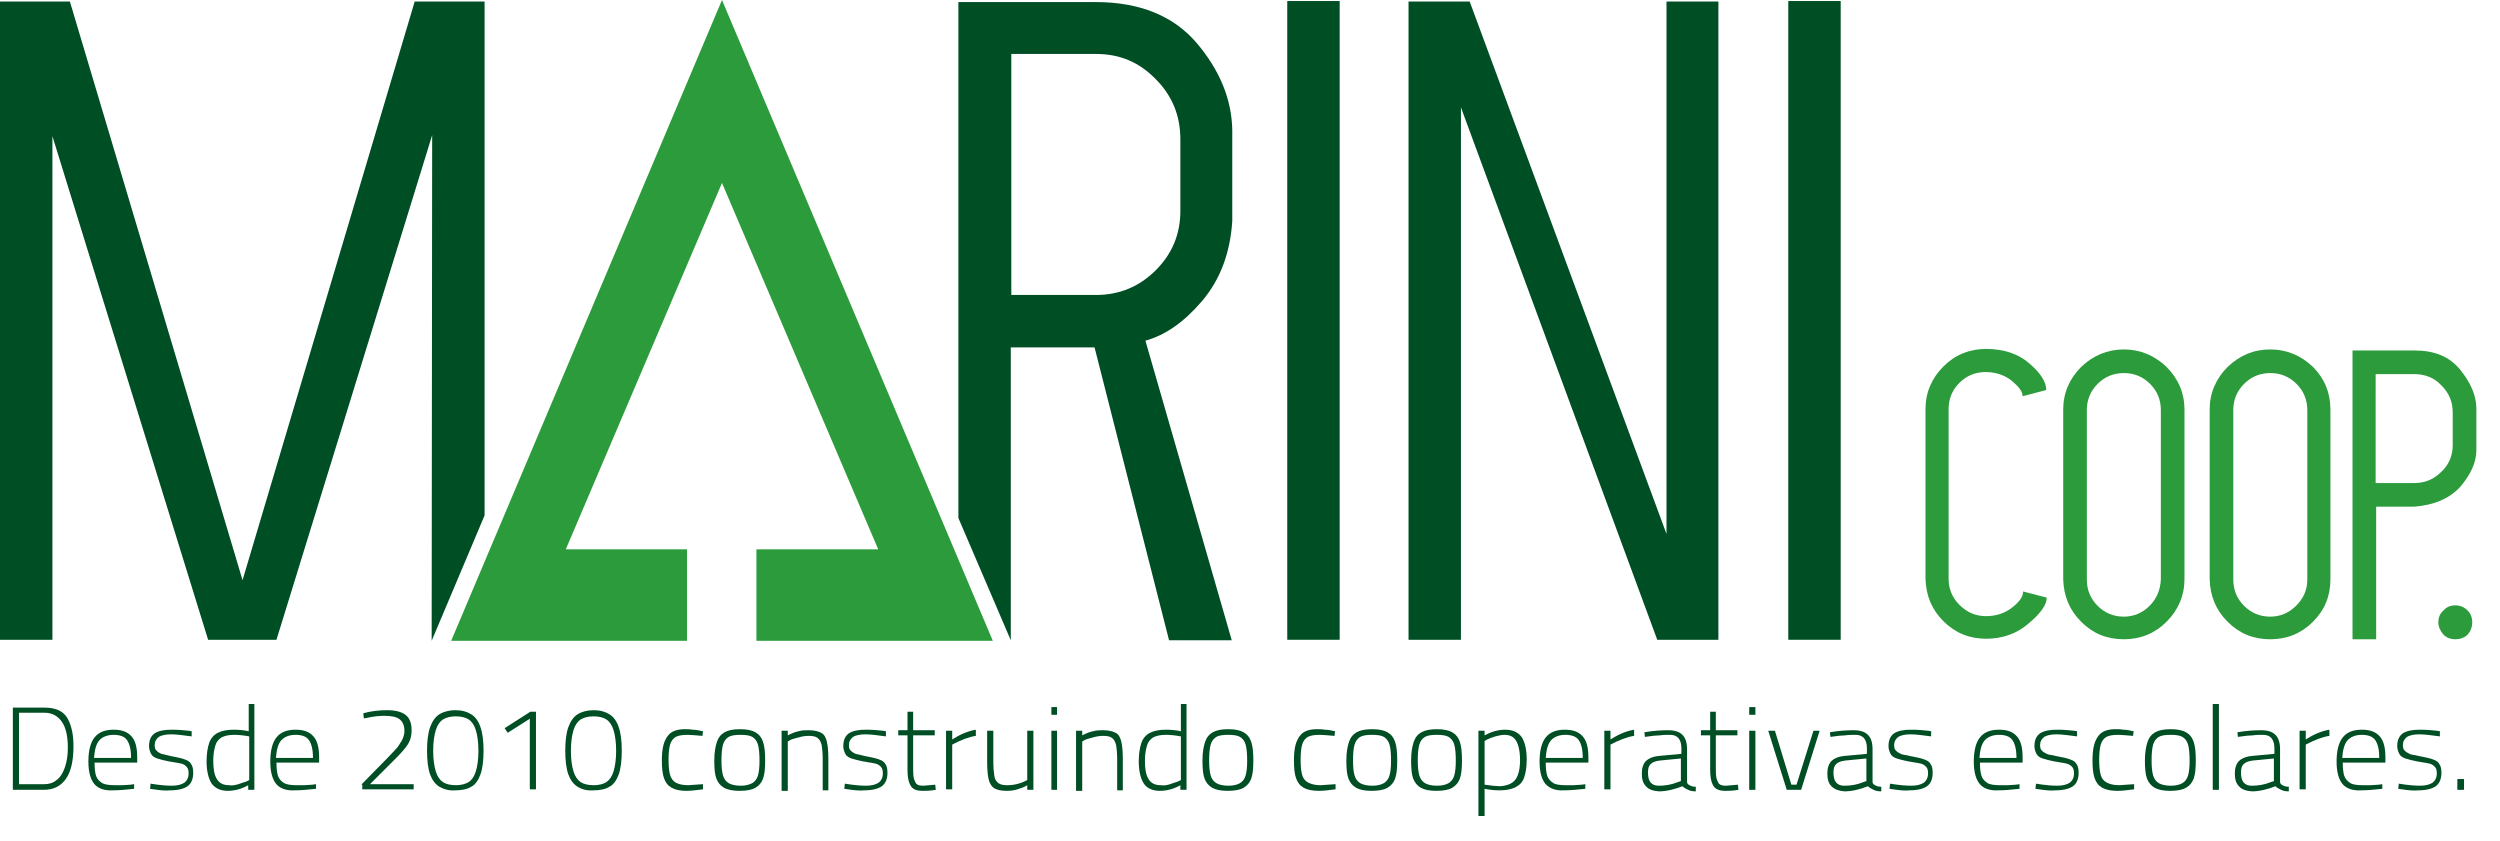 <?xml version="1.0" encoding="utf-8"?>
<!-- Generator: Adobe Illustrator 24.1.3, SVG Export Plug-In . SVG Version: 6.00 Build 0)  -->
<svg version="1.1" id="Camada_1" xmlns="http://www.w3.org/2000/svg" xmlns:xlink="http://www.w3.org/1999/xlink" x="0px" y="0px"
	 viewBox="0 0 486.5 163.7" style="enable-background:new 0 0 486.5 163.7;" xml:space="preserve">
<style type="text/css">
	.st0{fill:#004E24;}
	.st1{fill:#2B9B3B;}
</style>
<path class="st0" d="M250.5,0.2h10.2v124.3h-10.2V0.2z"/>
<path class="st0" d="M334.4,0.3v124.2h-11.9L284.3,20.9v103.6h-10.2V0.3H286l38.3,103.6V0.3H334.4z"/>
<path class="st0" d="M348,0.2h10.2v124.3H348V0.2z"/>
<polygon class="st0" points="84,124.7 94.3,100.3 94.3,0.3 80.7,0.3 47.2,112.9 13.6,0.3 0,0.3 0,124.5 10.2,124.5 10.2,26.5 
	40.5,124.5 53.8,124.5 84.1,26.3 "/>
<path class="st1" d="M386.5,119.9c2,0,3.7-0.6,5.1-1.7c1.4-1.1,2.1-2.1,2.1-3.1l4.6,1.2c0,1.3-1.1,3-3.5,5c-2.3,2-5.1,3-8.3,3
	c-3.2,0-6-1.1-8.3-3.4c-2.3-2.3-3.4-5-3.5-8.3v-33c0-3.2,1.2-6,3.5-8.3c2.3-2.3,5.1-3.4,8.3-3.4c3.5,0,6.4,1,8.5,2.9
	c2.2,1.9,3.2,3.6,3.2,5.1l-4.6,1.2c0-0.9-0.7-1.8-2.1-3c-1.4-1.1-3.1-1.7-5.1-1.7c-2,0-3.7,0.7-5.1,2.1c-1.4,1.4-2.1,3.1-2.1,5.1v33
	c0,2,0.7,3.7,2.1,5.1C382.8,119.2,384.5,119.9,386.5,119.9z"/>
<path class="st1" d="M441.8,68c3.2,0,6,1.2,8.3,3.4c2.3,2.3,3.4,5.1,3.4,8.3v33c0,3.3-1.1,6-3.4,8.3c-2.3,2.3-5.1,3.4-8.3,3.4
	c-3.3,0-6-1.1-8.3-3.4c-2.3-2.3-3.4-5-3.5-8.3v-33c0-3.2,1.2-6,3.5-8.3C435.8,69.2,438.5,68,441.8,68z M441.8,120
	c1.9,0,3.6-0.7,5-2.1c1.4-1.4,2.2-3,2.2-5.1V79.8c0-2-0.7-3.7-2.1-5.1c-1.4-1.4-3.1-2.1-5.1-2.1c-2,0-3.7,0.7-5.1,2.1
	c-1.4,1.4-2.1,3.1-2.1,5.1v33c0,2,0.7,3.7,2.1,5.1C438.1,119.3,439.8,120,441.8,120z"/>
<path class="st1" d="M469.8,68.2c4,0,6.9,1.2,9,3.8c2,2.5,3.1,5,3.1,7.5v8.1c0,2.4-1.1,4.7-3.1,7.1c-2.1,2.3-5.1,3.6-9,3.9h-7.4
	v25.8h-4.6V68.2H469.8z M477.3,80.3c0-2.1-0.7-3.8-2.2-5.3c-1.4-1.5-3.2-2.2-5.3-2.2h-7.5V94h7.5c2.1,0,3.8-0.7,5.3-2.2
	c1.5-1.4,2.2-3.2,2.2-5.2V80.3z"/>
<path class="st1" d="M480.2,123.5c-0.6,0.6-1.5,0.9-2.4,0.9c-0.9,0-1.7-0.3-2.3-0.9c-0.6-0.7-1-1.5-1-2.4c0-0.9,0.3-1.7,1-2.3
	c0.6-0.7,1.4-1,2.3-1c0.9,0,1.7,0.3,2.4,1c0.6,0.6,0.9,1.4,0.9,2.3C481.1,122,480.8,122.8,480.2,123.5z"/>
<polygon class="st1" points="147.2,124.7 193.2,124.7 140.5,0 87.8,124.7 133.7,124.7 133.7,106.9 110.1,106.9 140.5,35.6 
	170.9,106.9 147.2,106.9 "/>
<path class="st1" d="M413.3,68c3.2,0,6,1.2,8.3,3.4c2.3,2.3,3.5,5.1,3.5,8.3v33c0,3.2-1.2,6-3.5,8.3c-2.3,2.3-5.1,3.4-8.3,3.4
	c-3.3,0-6-1.1-8.3-3.4c-2.3-2.3-3.4-5-3.5-8.3v-33c0-3.2,1.2-6,3.5-8.3C407.3,69.2,410.1,68,413.3,68z M413.3,120
	c1.9,0,3.6-0.7,5-2.1c1.4-1.4,2.1-3.1,2.2-5.1V79.8c0-2-0.7-3.7-2.1-5.1c-1.4-1.4-3.1-2.1-5.1-2.1c-2,0-3.7,0.7-5.1,2.1
	c-1.4,1.4-2.1,3.1-2.1,5.1v33c0,2,0.7,3.7,2.1,5.1C409.6,119.3,411.3,120,413.3,120z"/>
<path class="st0" d="M233.9,58.6c3.5-4.1,5.5-9.3,5.9-15.6V25.3c-0.1-5.9-2.4-11.6-6.9-16.9c-4.5-5.3-11.1-8-19.7-8h-26.7v100.4
	l10.2,23.8l0,0v-57h16.3l14.5,57h12.2l-16.8-58.3C226.8,65.2,230.4,62.7,233.9,58.6z M229.7,41c0,4.6-1.6,8.4-4.8,11.6
	c-3.2,3.2-7.1,4.8-11.6,4.8h-16.5V10.5h16.5c4.6,0,8.4,1.6,11.6,4.9c3.2,3.2,4.8,7.1,4.8,11.7V41z"/>
<g>
	<path class="st0" d="M13.2,139.9c0.8,1.5,1.1,3.3,1.1,5.3c0,2.9-0.5,5-1.5,6.4c-1,1.4-2.4,2.1-4.3,2.1H2.5v-16h6.1
		C10.9,137.7,12.4,138.4,13.2,139.9z M11,151.8c0.7-0.5,1.2-1.3,1.6-2.4c0.4-1.1,0.6-2.4,0.6-3.9c0-2.3-0.4-4-1.2-5.1
		c-0.8-1.1-1.9-1.7-3.3-1.7H3.7v13.9h4.9C9.5,152.6,10.3,152.4,11,151.8z"/>
	<path class="st0" d="M18.3,152.5c-0.7-0.9-1.1-2.3-1.1-4.3c0-2.1,0.4-3.7,1.2-4.7c0.8-1,2-1.5,3.7-1.5c1.6,0,2.7,0.4,3.5,1.3
		c0.8,0.9,1.1,2.3,1.1,4.1l0,1h-8.3c0,1.1,0.1,2,0.3,2.6s0.7,1.1,1.2,1.4c0.6,0.3,1.4,0.4,2.4,0.4c0.4,0,0.9,0,1.5,0
		s1.1-0.1,1.6-0.1l0.7-0.1l0,0.9c-1.7,0.2-3.1,0.3-4.2,0.3C20.3,153.9,19,153.4,18.3,152.5z M25.5,147.4c0-1.6-0.3-2.7-0.8-3.4
		c-0.5-0.7-1.4-1-2.6-1c-1.2,0-2.2,0.4-2.8,1.1c-0.6,0.7-0.9,1.9-1,3.4H25.5z"/>
	<path class="st0" d="M29.9,153.6l-0.7-0.1l0.1-1c1.8,0.3,3.2,0.4,4.1,0.4c1.1,0,1.9-0.2,2.5-0.6c0.5-0.4,0.8-1,0.8-1.8
		c0-0.6-0.1-1-0.4-1.3c-0.3-0.3-0.6-0.5-1-0.6c-0.4-0.1-1-0.2-1.7-0.3c-0.1,0-0.3-0.1-0.6-0.1c-1-0.2-1.8-0.4-2.4-0.6
		c-0.6-0.2-1-0.5-1.2-0.9c-0.2-0.4-0.4-0.9-0.4-1.5c0-1.2,0.4-2,1.1-2.5c0.8-0.5,1.9-0.7,3.3-0.7c1.3,0,2.4,0.1,3.3,0.2l0.6,0.1l0,1
		c-1.6-0.2-2.9-0.4-4-0.4c-1.1,0-1.9,0.2-2.4,0.5c-0.5,0.4-0.8,0.9-0.8,1.6c0,0.5,0.1,0.9,0.4,1.1c0.2,0.3,0.6,0.4,0.9,0.6
		c0.4,0.1,1,0.2,1.7,0.4c0.1,0,0.3,0.1,0.5,0.1c1.1,0.2,1.9,0.4,2.4,0.6c0.6,0.2,1,0.5,1.2,0.9c0.3,0.4,0.4,1,0.4,1.7
		c0,1.2-0.4,2.1-1.1,2.6c-0.7,0.5-1.9,0.8-3.4,0.8C32.3,153.9,31.2,153.8,29.9,153.6z"/>
	<path class="st0" d="M41.2,152.5c-0.6-0.9-1-2.4-1-4.3c0-1.5,0.2-2.7,0.5-3.6c0.3-0.9,0.9-1.6,1.7-2c0.8-0.4,1.8-0.6,3.1-0.6
		c1,0,2,0.1,2.9,0.3V137h1.1v16.7h-1.2v-0.9c-1.2,0.7-2.6,1.1-4,1.1C42.9,153.9,41.9,153.4,41.2,152.5z M46.4,152.6
		c0.6-0.2,1.1-0.4,1.5-0.5l0.6-0.3v-8.5c-1.1-0.2-2-0.3-3-0.3c-1,0-1.8,0.2-2.4,0.5c-0.6,0.4-1,0.9-1.2,1.6
		c-0.2,0.7-0.4,1.7-0.4,2.9c0,1.6,0.2,2.8,0.7,3.6c0.5,0.8,1.2,1.2,2.4,1.2C45.1,152.9,45.7,152.8,46.4,152.6z"/>
	<path class="st0" d="M53.7,152.5c-0.7-0.9-1.1-2.3-1.1-4.3c0-2.1,0.4-3.7,1.2-4.7c0.8-1,2-1.5,3.7-1.5c1.6,0,2.7,0.4,3.5,1.3
		c0.8,0.9,1.1,2.3,1.1,4.1l0,1h-8.3c0,1.1,0.1,2,0.3,2.6s0.7,1.1,1.2,1.4c0.6,0.3,1.4,0.4,2.4,0.4c0.4,0,0.9,0,1.5,0
		s1.1-0.1,1.6-0.1l0.7-0.1l0,0.9c-1.7,0.2-3.1,0.3-4.2,0.3C55.7,153.9,54.4,153.4,53.7,152.5z M60.9,147.4c0-1.6-0.3-2.7-0.8-3.4
		c-0.5-0.7-1.4-1-2.6-1c-1.2,0-2.2,0.4-2.8,1.1c-0.6,0.7-0.9,1.9-1,3.4H60.9z"/>
	<path class="st0" d="M70.3,152.7l5.2-5.3c0.7-0.7,1.2-1.3,1.6-1.7c0.4-0.4,0.7-1,1.1-1.6c0.3-0.6,0.5-1.2,0.5-1.8
		c0-1.1-0.3-1.8-0.9-2.3c-0.6-0.5-1.6-0.7-3-0.7c-1,0-2.1,0.1-3.4,0.4l-0.6,0.1l-0.1-1c1.4-0.4,3-0.6,4.6-0.6c1.6,0,2.8,0.3,3.6,0.9
		c0.8,0.6,1.2,1.6,1.2,3c0,1-0.2,1.9-0.7,2.7s-1.3,1.7-2.5,2.9l-4.9,4.9h8.5v1h-10V152.7z"/>
	<path class="st0" d="M85.5,153.1c-0.8-0.5-1.4-1.3-1.8-2.4c-0.4-1.1-0.6-2.7-0.6-4.6s0.2-3.5,0.6-4.6c0.4-1.1,1-2,1.8-2.5
		c0.8-0.5,1.9-0.8,3.1-0.8c1.3,0,2.3,0.3,3.1,0.8c0.8,0.5,1.4,1.3,1.8,2.5c0.4,1.1,0.6,2.7,0.6,4.6c0,1.9-0.2,3.5-0.6,4.6
		c-0.4,1.1-1,2-1.8,2.4c-0.8,0.5-1.9,0.7-3.1,0.7C87.4,153.9,86.4,153.6,85.5,153.1z M91.2,152.2c0.6-0.4,1.1-1.1,1.4-2.1
		c0.3-1,0.5-2.3,0.5-4s-0.2-3-0.5-4c-0.3-1-0.8-1.7-1.4-2.1s-1.5-0.6-2.5-0.6s-1.8,0.2-2.5,0.6c-0.6,0.4-1.1,1.1-1.4,2.1
		c-0.3,1-0.5,2.3-0.5,4s0.2,3,0.5,4c0.3,1,0.8,1.7,1.4,2.1c0.6,0.4,1.5,0.6,2.5,0.6S90.5,152.6,91.2,152.2z"/>
	<path class="st0" d="M103.2,139.8l-4.4,2.8l-0.6-0.9l5-3.2h1.1v15.1h-1.2V139.8z"/>
	<path class="st0" d="M112.4,153.1c-0.8-0.5-1.4-1.3-1.8-2.4c-0.4-1.1-0.6-2.7-0.6-4.6s0.2-3.5,0.6-4.6c0.4-1.1,1-2,1.8-2.5
		c0.8-0.5,1.9-0.8,3.1-0.8c1.3,0,2.3,0.3,3.1,0.8c0.8,0.5,1.4,1.3,1.8,2.5c0.4,1.1,0.6,2.7,0.6,4.6c0,1.9-0.2,3.5-0.6,4.6
		c-0.4,1.1-1,2-1.8,2.4c-0.8,0.5-1.9,0.7-3.1,0.7C114.2,153.9,113.2,153.6,112.4,153.1z M118,152.2c0.6-0.4,1.1-1.1,1.4-2.1
		c0.3-1,0.5-2.3,0.5-4s-0.2-3-0.5-4c-0.3-1-0.8-1.7-1.4-2.1s-1.5-0.6-2.5-0.6s-1.8,0.2-2.5,0.6c-0.6,0.4-1.1,1.1-1.4,2.1
		c-0.3,1-0.5,2.3-0.5,4s0.2,3,0.5,4c0.3,1,0.8,1.7,1.4,2.1c0.6,0.4,1.5,0.6,2.5,0.6S117.4,152.6,118,152.2z"/>
	<path class="st0" d="M130.7,153.3c-0.7-0.4-1.2-1-1.5-1.9c-0.3-0.9-0.4-2-0.4-3.5c0-1.1,0.1-2.1,0.3-2.9s0.6-1.6,1.2-2.2
		c0.7-0.6,1.6-0.9,3-0.9c0.5,0,1,0,1.5,0.1c0.5,0,1.1,0.1,2,0.3l-0.1,0.9c-1.3-0.1-2.2-0.2-2.9-0.2c-1,0-1.7,0.1-2.3,0.4
		c-0.5,0.3-0.9,0.8-1.1,1.5s-0.3,1.7-0.3,3c0,1.2,0.1,2.2,0.3,2.9c0.2,0.7,0.6,1.2,1.1,1.5c0.6,0.3,1.3,0.5,2.4,0.5l2.9-0.2l0,1
		c-1.5,0.2-2.5,0.3-3.2,0.3C132.4,153.9,131.4,153.7,130.7,153.3z"/>
	<path class="st0" d="M140.9,153.3c-0.7-0.4-1.2-1-1.5-1.8c-0.3-0.8-0.4-2-0.4-3.5c0-1.5,0.2-2.7,0.5-3.6c0.3-0.9,0.8-1.5,1.5-1.9
		c0.7-0.4,1.7-0.6,3-0.6c1.3,0,2.3,0.2,3,0.6c0.7,0.4,1.2,1,1.5,1.9c0.3,0.9,0.4,2.1,0.4,3.6c0,1.5-0.1,2.6-0.4,3.5
		c-0.3,0.8-0.8,1.4-1.5,1.8c-0.7,0.4-1.7,0.6-3.1,0.6C142.7,153.9,141.6,153.7,140.9,153.3z M146.4,152.4c0.5-0.3,0.9-0.8,1.1-1.5
		c0.2-0.7,0.3-1.6,0.3-2.9c0-1.3-0.1-2.4-0.3-3.1c-0.2-0.7-0.6-1.2-1.1-1.5c-0.5-0.3-1.3-0.4-2.3-0.4c-1,0-1.8,0.1-2.3,0.4
		c-0.5,0.3-0.9,0.8-1.1,1.5s-0.3,1.7-0.3,3.1c0,1.3,0.1,2.2,0.3,2.9c0.2,0.7,0.6,1.2,1.1,1.5c0.5,0.3,1.3,0.5,2.4,0.5
		C145.1,152.9,145.8,152.7,146.4,152.4z"/>
	<path class="st0" d="M152.1,142.2h1.2v0.9c0.8-0.4,1.5-0.7,2.1-0.8c0.7-0.2,1.3-0.2,2-0.2c1,0,1.8,0.2,2.4,0.5
		c0.6,0.3,0.9,0.9,1.1,1.7c0.2,0.8,0.3,2,0.3,3.5v6h-1.1v-6c0-1.2-0.1-2.2-0.2-2.8c-0.2-0.7-0.4-1.1-0.8-1.4c-0.4-0.3-1-0.4-1.7-0.4
		c-0.7,0-1.3,0.1-2,0.3c-0.7,0.2-1.2,0.3-1.6,0.5l-0.5,0.3v9.6h-1.2V142.2z"/>
	<path class="st0" d="M165,153.6l-0.7-0.1l0.1-1c1.8,0.3,3.2,0.4,4.1,0.4c1.1,0,1.9-0.2,2.5-0.6c0.5-0.4,0.8-1,0.8-1.8
		c0-0.6-0.1-1-0.4-1.3c-0.3-0.3-0.6-0.5-1-0.6c-0.4-0.1-1-0.2-1.7-0.3c-0.1,0-0.3-0.1-0.6-0.1c-1-0.2-1.8-0.4-2.4-0.6
		c-0.6-0.2-1-0.5-1.2-0.9c-0.2-0.4-0.4-0.9-0.4-1.5c0-1.2,0.4-2,1.1-2.5c0.8-0.5,1.9-0.7,3.3-0.7c1.3,0,2.4,0.1,3.3,0.2l0.6,0.1l0,1
		c-1.6-0.2-2.9-0.4-4-0.4c-1.1,0-1.9,0.2-2.4,0.5c-0.5,0.4-0.8,0.9-0.8,1.6c0,0.5,0.1,0.9,0.4,1.1c0.2,0.3,0.6,0.4,0.9,0.6
		c0.4,0.1,1,0.2,1.7,0.4c0.1,0,0.3,0.1,0.5,0.1c1.1,0.2,1.9,0.4,2.4,0.6c0.6,0.2,1,0.5,1.2,0.9c0.3,0.4,0.4,1,0.4,1.7
		c0,1.2-0.4,2.1-1.1,2.6c-0.7,0.5-1.9,0.8-3.4,0.8C167.4,153.9,166.3,153.8,165,153.6z"/>
	<path class="st0" d="M177.8,153.5c-0.4-0.2-0.7-0.7-0.9-1.3c-0.2-0.6-0.3-1.4-0.3-2.5v-6.6h-1.8v-1h1.8v-3.6h1.1v3.6h4.2v1h-4.2
		v5.8c0,1.1,0,1.8,0.1,2.4c0.1,0.5,0.3,0.9,0.5,1.2c0.3,0.3,0.7,0.4,1.4,0.4l2.3-0.2l0.1,1c-1.1,0.2-2,0.2-2.5,0.2
		C178.8,153.9,178.2,153.8,177.8,153.5z"/>
	<path class="st0" d="M184.1,142.2h1.2v1.7c1.4-0.9,2.9-1.6,4.6-1.9v1.2c-0.7,0.1-1.4,0.3-2.2,0.6c-0.8,0.3-1.4,0.6-1.8,0.8
		l-0.6,0.3v8.7h-1.2V142.2z"/>
	<path class="st0" d="M193.5,153.4c-0.5-0.3-0.9-0.9-1.1-1.7c-0.2-0.8-0.3-2-0.3-3.5v-6h1.2v5.9c0,1.3,0.1,2.3,0.2,2.9
		c0.1,0.7,0.4,1.1,0.8,1.4c0.4,0.3,1,0.4,1.7,0.4c1.3,0,2.6-0.3,3.9-1v-9.6h1.2v11.5h-1.2v-0.9c-0.6,0.4-1.3,0.6-1.9,0.8
		c-0.6,0.2-1.3,0.3-2.1,0.3C194.8,153.9,194,153.7,193.5,153.4z"/>
	<path class="st0" d="M204.6,137.6h1.1v1.5h-1.1V137.6z M204.6,142.2h1.1v11.5h-1.1V142.2z"/>
	<path class="st0" d="M209.4,142.2h1.2v0.9c0.8-0.4,1.5-0.7,2.1-0.8c0.7-0.2,1.3-0.2,2-0.2c1,0,1.8,0.2,2.4,0.5
		c0.6,0.3,0.9,0.9,1.1,1.7c0.2,0.8,0.3,2,0.3,3.5v6h-1.1v-6c0-1.2-0.1-2.2-0.2-2.8c-0.2-0.7-0.4-1.1-0.8-1.4c-0.4-0.3-1-0.4-1.7-0.4
		c-0.7,0-1.3,0.1-2,0.3c-0.7,0.2-1.2,0.3-1.6,0.5l-0.5,0.3v9.6h-1.2V142.2z"/>
	<path class="st0" d="M222.6,152.5c-0.6-0.9-1-2.4-1-4.3c0-1.5,0.2-2.7,0.5-3.6c0.3-0.9,0.9-1.6,1.7-2c0.8-0.4,1.8-0.6,3.1-0.6
		c1,0,2,0.1,2.9,0.3V137h1.1v16.7h-1.2v-0.9c-1.2,0.7-2.6,1.1-4,1.1C224.3,153.9,223.2,153.4,222.6,152.5z M227.7,152.6
		c0.6-0.2,1.1-0.4,1.5-0.5l0.6-0.3v-8.5c-1.1-0.2-2-0.3-3-0.3c-1,0-1.8,0.2-2.4,0.5c-0.6,0.4-1,0.9-1.2,1.6
		c-0.2,0.7-0.4,1.7-0.4,2.9c0,1.6,0.2,2.8,0.7,3.6c0.5,0.8,1.2,1.2,2.4,1.2C226.5,152.9,227.1,152.8,227.7,152.6z"/>
	<path class="st0" d="M235.9,153.3c-0.7-0.4-1.2-1-1.5-1.8c-0.3-0.8-0.4-2-0.4-3.5c0-1.5,0.2-2.7,0.5-3.6c0.3-0.9,0.8-1.5,1.5-1.9
		c0.7-0.4,1.7-0.6,3-0.6c1.3,0,2.3,0.2,3,0.6c0.7,0.4,1.2,1,1.5,1.9c0.3,0.9,0.4,2.1,0.4,3.6c0,1.5-0.1,2.6-0.4,3.5
		c-0.3,0.8-0.8,1.4-1.5,1.8c-0.7,0.4-1.7,0.6-3.1,0.6C237.6,153.9,236.6,153.7,235.9,153.3z M241.3,152.4c0.5-0.3,0.9-0.8,1.1-1.5
		c0.2-0.7,0.3-1.6,0.3-2.9c0-1.3-0.1-2.4-0.3-3.1c-0.2-0.7-0.6-1.2-1.1-1.5c-0.5-0.3-1.3-0.4-2.3-0.4c-1,0-1.8,0.1-2.3,0.4
		c-0.5,0.3-0.9,0.8-1.1,1.5c-0.2,0.7-0.3,1.7-0.3,3.1c0,1.3,0.1,2.2,0.3,2.9c0.2,0.7,0.6,1.2,1.1,1.5c0.5,0.3,1.3,0.5,2.4,0.5
		C240,152.9,240.8,152.7,241.3,152.4z"/>
	<path class="st0" d="M253.7,153.3c-0.7-0.4-1.2-1-1.5-1.9c-0.3-0.9-0.4-2-0.4-3.5c0-1.1,0.1-2.1,0.3-2.9s0.6-1.6,1.2-2.2
		c0.7-0.6,1.6-0.9,3-0.9c0.5,0,1,0,1.5,0.1c0.5,0,1.2,0.1,2,0.3l-0.1,0.9c-1.3-0.1-2.2-0.2-2.9-0.2c-1,0-1.7,0.1-2.3,0.4
		c-0.5,0.3-0.9,0.8-1.1,1.5c-0.2,0.7-0.3,1.7-0.3,3c0,1.2,0.1,2.2,0.3,2.9c0.2,0.7,0.6,1.2,1.2,1.5c0.6,0.3,1.3,0.5,2.4,0.5l2.9-0.2
		l0,1c-1.5,0.2-2.5,0.3-3.2,0.3C255.4,153.9,254.4,153.7,253.7,153.3z"/>
	<path class="st0" d="M263.9,153.3c-0.7-0.4-1.2-1-1.5-1.8c-0.3-0.8-0.4-2-0.4-3.5c0-1.5,0.2-2.7,0.5-3.6c0.3-0.9,0.8-1.5,1.5-1.9
		c0.7-0.4,1.7-0.6,3-0.6c1.3,0,2.3,0.2,3,0.6c0.7,0.4,1.2,1,1.5,1.9c0.3,0.9,0.4,2.1,0.4,3.6c0,1.5-0.1,2.6-0.4,3.5
		c-0.3,0.8-0.8,1.4-1.5,1.8c-0.7,0.4-1.7,0.6-3.1,0.6C265.6,153.9,264.6,153.7,263.9,153.3z M269.3,152.4c0.5-0.3,0.9-0.8,1.1-1.5
		c0.2-0.7,0.3-1.6,0.3-2.9c0-1.3-0.1-2.4-0.3-3.1c-0.2-0.7-0.6-1.2-1.1-1.5c-0.5-0.3-1.3-0.4-2.3-0.4c-1,0-1.8,0.1-2.3,0.4
		c-0.5,0.3-0.9,0.8-1.1,1.5c-0.2,0.7-0.3,1.7-0.3,3.1c0,1.3,0.1,2.2,0.3,2.9c0.2,0.7,0.6,1.2,1.1,1.5c0.5,0.3,1.3,0.5,2.4,0.5
		C268,152.9,268.8,152.7,269.3,152.4z"/>
	<path class="st0" d="M276.5,153.3c-0.7-0.4-1.2-1-1.5-1.8c-0.3-0.8-0.4-2-0.4-3.5c0-1.5,0.2-2.7,0.5-3.6c0.3-0.9,0.8-1.5,1.5-1.9
		c0.7-0.4,1.7-0.6,3-0.6c1.3,0,2.3,0.2,3,0.6c0.7,0.4,1.2,1,1.5,1.9c0.3,0.9,0.4,2.1,0.4,3.6c0,1.5-0.1,2.6-0.4,3.5
		c-0.3,0.8-0.8,1.4-1.5,1.8c-0.7,0.4-1.7,0.6-3.1,0.6C278.2,153.9,277.2,153.7,276.5,153.3z M281.9,152.4c0.5-0.3,0.9-0.8,1.1-1.5
		c0.2-0.7,0.3-1.6,0.3-2.9c0-1.3-0.1-2.4-0.3-3.1c-0.2-0.7-0.6-1.2-1.1-1.5c-0.5-0.3-1.3-0.4-2.3-0.4c-1,0-1.8,0.1-2.3,0.4
		c-0.5,0.3-0.9,0.8-1.1,1.5c-0.2,0.7-0.3,1.7-0.3,3.1c0,1.3,0.1,2.2,0.3,2.9c0.2,0.7,0.6,1.2,1.1,1.5c0.5,0.3,1.3,0.5,2.4,0.5
		C280.6,152.9,281.4,152.7,281.9,152.4z"/>
	<path class="st0" d="M287.7,142.2h1.2v0.9c1.3-0.7,2.6-1.1,4-1.1c1.5,0,2.5,0.5,3.2,1.4c0.6,0.9,1,2.4,1,4.4c0,1.5-0.2,2.6-0.5,3.5
		c-0.3,0.9-0.9,1.5-1.7,1.9c-0.8,0.4-1.8,0.6-3.1,0.6c-1,0-1.9-0.1-2.9-0.3v5.3h-1.2V142.2z M294.9,151.7c0.6-0.8,0.9-2.1,0.9-3.8
		c0-1.7-0.3-3-0.8-3.8c-0.5-0.8-1.3-1.1-2.2-1.1c-0.5,0-1.1,0.1-1.8,0.3c-0.6,0.2-1.2,0.4-1.6,0.6l-0.5,0.3v8.5
		c1.4,0.2,2.4,0.3,3,0.3C293.3,152.9,294.3,152.5,294.9,151.7z"/>
	<path class="st0" d="M300.7,152.5c-0.7-0.9-1.1-2.3-1.1-4.3c0-2.1,0.4-3.7,1.2-4.7c0.8-1,2-1.5,3.7-1.5c1.6,0,2.7,0.4,3.5,1.3
		c0.8,0.9,1.1,2.3,1.1,4.1l0,1h-8.3c0,1.1,0.1,2,0.3,2.6c0.2,0.6,0.7,1.1,1.2,1.4s1.4,0.4,2.4,0.4c0.4,0,0.9,0,1.5,0
		s1.1-0.1,1.6-0.1l0.7-0.1l0,0.9c-1.7,0.2-3.1,0.3-4.2,0.3C302.7,153.9,301.5,153.4,300.7,152.5z M308,147.4c0-1.6-0.3-2.7-0.8-3.4
		s-1.4-1-2.6-1c-1.2,0-2.2,0.4-2.8,1.1c-0.6,0.7-0.9,1.9-1,3.4H308z"/>
	<path class="st0" d="M312.2,142.2h1.2v1.7c1.4-0.9,2.9-1.6,4.6-1.9v1.2c-0.7,0.1-1.4,0.3-2.2,0.6c-0.8,0.3-1.4,0.6-1.8,0.8
		l-0.6,0.3v8.7h-1.2V142.2z"/>
	<path class="st0" d="M320.3,153c-0.6-0.6-0.8-1.4-0.8-2.5c0-1.1,0.3-1.9,0.8-2.4c0.5-0.5,1.4-0.9,2.6-1l4.3-0.4v-1.1
		c0-0.9-0.2-1.5-0.6-2c-0.4-0.4-0.9-0.6-1.6-0.6c-0.7,0-1.4,0-2,0.1c-0.6,0-1.6,0.1-2.9,0.3l-0.1-0.9c1.7-0.3,3.3-0.4,4.6-0.4
		c1.3,0,2.2,0.3,2.8,0.9c0.6,0.6,0.9,1.5,0.9,2.8v6.4c0,0.2,0.2,0.5,0.5,0.6c0.3,0.2,0.7,0.3,1.2,0.3l0,0.9c-0.6,0-1.1-0.1-1.5-0.3
		s-0.8-0.4-1.1-0.7c-1.5,0.6-3.1,1-4.6,1C321.6,153.9,320.8,153.6,320.3,153z M326.5,152.2l0.6-0.2v-4.4L323,148
		c-0.8,0.1-1.4,0.3-1.8,0.7s-0.5,0.9-0.5,1.7c0,1.7,0.7,2.5,2.1,2.5C324,152.9,325.3,152.7,326.5,152.2z"/>
	<path class="st0" d="M334,153.5c-0.4-0.2-0.7-0.7-0.9-1.3c-0.2-0.6-0.3-1.4-0.3-2.5v-6.6H331v-1h1.8v-3.6h1.1v3.6h4.2v1h-4.2v5.8
		c0,1.1,0,1.8,0.1,2.4c0.1,0.5,0.3,0.9,0.5,1.2c0.3,0.3,0.7,0.4,1.4,0.4l2.3-0.2l0.1,1c-1.1,0.2-2,0.2-2.5,0.2
		C335,153.9,334.5,153.8,334,153.5z"/>
	<path class="st0" d="M340.4,137.6h1.2v1.5h-1.2V137.6z M340.4,142.2h1.2v11.5h-1.2V142.2z"/>
	<path class="st0" d="M344.1,142.2h1.3l3.2,10.5h1l3.3-10.5h1.2l-3.6,11.5h-2.8L344.1,142.2z"/>
	<path class="st0" d="M356.4,153c-0.6-0.6-0.8-1.4-0.8-2.5c0-1.1,0.3-1.9,0.8-2.4c0.5-0.5,1.4-0.9,2.6-1l4.3-0.4v-1.1
		c0-0.9-0.2-1.5-0.6-2c-0.4-0.4-0.9-0.6-1.6-0.6c-0.7,0-1.4,0-2,0.1c-0.6,0-1.6,0.1-2.9,0.3l-0.1-0.9c1.7-0.3,3.3-0.4,4.6-0.4
		c1.3,0,2.2,0.3,2.8,0.9c0.6,0.6,0.9,1.5,0.9,2.8v6.4c0,0.2,0.2,0.5,0.5,0.6c0.3,0.2,0.7,0.3,1.2,0.3l0,0.9c-0.6,0-1.1-0.1-1.5-0.3
		s-0.8-0.4-1.1-0.7c-1.5,0.6-3.1,1-4.6,1C357.8,153.9,357,153.6,356.4,153z M362.6,152.2l0.6-0.2v-4.4l-4.1,0.4
		c-0.8,0.1-1.4,0.3-1.8,0.7s-0.5,0.9-0.5,1.7c0,1.7,0.7,2.5,2.1,2.5C360.2,152.9,361.4,152.7,362.6,152.2z"/>
	<path class="st0" d="M368.4,153.6l-0.7-0.1l0.1-1c1.8,0.3,3.2,0.4,4.1,0.4c1.1,0,1.9-0.2,2.5-0.6c0.5-0.4,0.8-1,0.8-1.8
		c0-0.6-0.1-1-0.4-1.3c-0.3-0.3-0.6-0.5-1-0.6c-0.4-0.1-1-0.2-1.7-0.3c-0.1,0-0.3-0.1-0.6-0.1c-1-0.2-1.8-0.4-2.4-0.6
		c-0.6-0.2-1-0.5-1.2-0.9c-0.2-0.4-0.4-0.9-0.4-1.5c0-1.2,0.4-2,1.1-2.5c0.8-0.5,1.9-0.7,3.3-0.7c1.3,0,2.4,0.1,3.3,0.2l0.6,0.1l0,1
		c-1.6-0.2-2.9-0.4-4-0.4c-1.1,0-1.9,0.2-2.4,0.5c-0.5,0.4-0.8,0.9-0.8,1.6c0,0.5,0.1,0.9,0.4,1.1c0.2,0.3,0.6,0.4,0.9,0.6
		s1,0.2,1.7,0.4c0.1,0,0.3,0.1,0.5,0.1c1.1,0.2,1.9,0.4,2.4,0.6c0.6,0.2,1,0.5,1.2,0.9c0.3,0.4,0.4,1,0.4,1.7c0,1.2-0.4,2.1-1.1,2.6
		c-0.7,0.5-1.9,0.8-3.4,0.8C370.8,153.9,369.7,153.8,368.4,153.6z"/>
	<path class="st0" d="M385.2,152.5c-0.7-0.9-1.1-2.3-1.1-4.3c0-2.1,0.4-3.7,1.2-4.7c0.8-1,2-1.5,3.7-1.5c1.6,0,2.7,0.4,3.5,1.3
		c0.8,0.9,1.1,2.3,1.1,4.1l0,1h-8.3c0,1.1,0.1,2,0.3,2.6c0.2,0.6,0.7,1.1,1.2,1.4s1.4,0.4,2.4,0.4c0.4,0,0.9,0,1.5,0
		s1.1-0.1,1.6-0.1l0.7-0.1l0,0.9c-1.7,0.2-3.1,0.3-4.2,0.3C387.2,153.9,385.9,153.4,385.2,152.5z M392.4,147.4
		c0-1.6-0.3-2.7-0.8-3.4s-1.4-1-2.6-1c-1.2,0-2.2,0.4-2.8,1.1c-0.6,0.7-0.9,1.9-1,3.4H392.4z"/>
	<path class="st0" d="M396.8,153.6l-0.7-0.1l0.1-1c1.8,0.3,3.2,0.4,4.1,0.4c1.1,0,1.9-0.2,2.5-0.6c0.5-0.4,0.8-1,0.8-1.8
		c0-0.6-0.1-1-0.4-1.3c-0.3-0.3-0.6-0.5-1-0.6c-0.4-0.1-1-0.2-1.7-0.3c-0.1,0-0.3-0.1-0.6-0.1c-1-0.2-1.8-0.4-2.4-0.6
		c-0.6-0.2-1-0.5-1.2-0.9c-0.2-0.4-0.4-0.9-0.4-1.5c0-1.2,0.4-2,1.1-2.5c0.8-0.5,1.9-0.7,3.3-0.7c1.3,0,2.4,0.1,3.3,0.2l0.6,0.1l0,1
		c-1.6-0.2-2.9-0.4-4-0.4c-1.1,0-1.9,0.2-2.4,0.5c-0.5,0.4-0.8,0.9-0.8,1.6c0,0.5,0.1,0.9,0.4,1.1c0.2,0.3,0.6,0.4,0.9,0.6
		s1,0.2,1.7,0.4c0.1,0,0.3,0.1,0.5,0.1c1.1,0.2,1.9,0.4,2.4,0.6c0.6,0.2,1,0.5,1.2,0.9c0.3,0.4,0.4,1,0.4,1.7c0,1.2-0.4,2.1-1.1,2.6
		c-0.7,0.5-1.9,0.8-3.4,0.8C399.2,153.9,398.1,153.8,396.8,153.6z"/>
	<path class="st0" d="M409.1,153.3c-0.7-0.4-1.2-1-1.5-1.9c-0.3-0.9-0.4-2-0.4-3.5c0-1.1,0.1-2.1,0.3-2.9s0.6-1.6,1.2-2.2
		c0.7-0.6,1.6-0.9,3-0.9c0.5,0,1,0,1.5,0.1c0.5,0,1.2,0.1,2,0.3l-0.1,0.9c-1.3-0.1-2.2-0.2-2.9-0.2c-1,0-1.7,0.1-2.3,0.4
		c-0.5,0.3-0.9,0.8-1.1,1.5c-0.2,0.7-0.3,1.7-0.3,3c0,1.2,0.1,2.2,0.3,2.9c0.2,0.7,0.6,1.2,1.2,1.5c0.6,0.3,1.3,0.5,2.4,0.5l2.9-0.2
		l0,1c-1.5,0.2-2.5,0.3-3.2,0.3C410.8,153.9,409.8,153.7,409.1,153.3z"/>
	<path class="st0" d="M419.3,153.3c-0.7-0.4-1.2-1-1.5-1.8c-0.3-0.8-0.4-2-0.4-3.5c0-1.5,0.2-2.7,0.5-3.6c0.3-0.9,0.8-1.5,1.5-1.9
		c0.7-0.4,1.7-0.6,3-0.6c1.3,0,2.3,0.2,3,0.6c0.7,0.4,1.2,1,1.5,1.9c0.3,0.9,0.4,2.1,0.4,3.6c0,1.5-0.1,2.6-0.4,3.5
		c-0.3,0.8-0.8,1.4-1.5,1.8c-0.7,0.4-1.7,0.6-3.1,0.6C421,153.9,420,153.7,419.3,153.3z M424.7,152.4c0.5-0.3,0.9-0.8,1.1-1.5
		c0.2-0.7,0.3-1.6,0.3-2.9c0-1.3-0.1-2.4-0.3-3.1c-0.2-0.7-0.6-1.2-1.1-1.5c-0.5-0.3-1.3-0.4-2.3-0.4c-1,0-1.8,0.1-2.3,0.4
		c-0.5,0.3-0.9,0.8-1.1,1.5c-0.2,0.7-0.3,1.7-0.3,3.1c0,1.3,0.1,2.2,0.3,2.9c0.2,0.7,0.6,1.2,1.1,1.5c0.5,0.3,1.3,0.5,2.4,0.5
		C423.4,152.9,424.2,152.7,424.7,152.4z"/>
	<path class="st0" d="M430.6,137h1.2v16.7h-1.2V137z"/>
	<path class="st0" d="M435.7,153c-0.6-0.6-0.8-1.4-0.8-2.5c0-1.1,0.3-1.9,0.8-2.4c0.5-0.5,1.4-0.9,2.6-1l4.3-0.4v-1.1
		c0-0.9-0.2-1.5-0.6-2c-0.4-0.4-0.9-0.6-1.6-0.6c-0.7,0-1.4,0-2,0.1c-0.6,0-1.6,0.1-2.9,0.3l-0.1-0.9c1.7-0.3,3.3-0.4,4.6-0.4
		c1.3,0,2.2,0.3,2.8,0.9c0.6,0.6,0.9,1.5,0.9,2.8v6.4c0,0.2,0.2,0.5,0.5,0.6c0.3,0.2,0.7,0.3,1.2,0.3l0,0.9c-0.6,0-1.1-0.1-1.5-0.3
		s-0.8-0.4-1.1-0.7c-1.5,0.6-3.1,1-4.6,1C437,153.9,436.2,153.6,435.7,153z M441.9,152.2l0.6-0.2v-4.4l-4.1,0.4
		c-0.8,0.1-1.4,0.3-1.8,0.7s-0.5,0.9-0.5,1.7c0,1.7,0.7,2.5,2.1,2.5C439.4,152.9,440.7,152.7,441.9,152.2z"/>
	<path class="st0" d="M447.5,142.2h1.2v1.7c1.4-0.9,2.9-1.6,4.6-1.9v1.2c-0.7,0.1-1.4,0.3-2.2,0.6c-0.8,0.3-1.4,0.6-1.8,0.8
		l-0.6,0.3v8.7h-1.2V142.2z"/>
	<path class="st0" d="M455.8,152.5c-0.7-0.9-1.1-2.3-1.1-4.3c0-2.1,0.4-3.7,1.2-4.7c0.8-1,2-1.5,3.7-1.5c1.6,0,2.7,0.4,3.5,1.3
		c0.8,0.9,1.1,2.3,1.1,4.1l0,1h-8.3c0,1.1,0.1,2,0.3,2.6c0.2,0.6,0.7,1.1,1.2,1.4s1.4,0.4,2.4,0.4c0.4,0,0.9,0,1.5,0
		s1.1-0.1,1.6-0.1l0.7-0.1l0,0.9c-1.7,0.2-3.1,0.3-4.2,0.3C457.8,153.9,456.5,153.4,455.8,152.5z M463,147.4c0-1.6-0.3-2.7-0.8-3.4
		s-1.4-1-2.6-1c-1.2,0-2.2,0.4-2.8,1.1c-0.6,0.7-0.9,1.9-1,3.4H463z"/>
	<path class="st0" d="M467.4,153.6l-0.7-0.1l0.1-1c1.8,0.3,3.2,0.4,4.1,0.4c1.1,0,1.9-0.2,2.5-0.6c0.5-0.4,0.8-1,0.8-1.8
		c0-0.6-0.1-1-0.4-1.3c-0.3-0.3-0.6-0.5-1-0.6c-0.4-0.1-1-0.2-1.7-0.3c-0.1,0-0.3-0.1-0.6-0.1c-1-0.2-1.8-0.4-2.4-0.6
		c-0.6-0.2-1-0.5-1.2-0.9c-0.2-0.4-0.4-0.9-0.4-1.5c0-1.2,0.4-2,1.1-2.5c0.8-0.5,1.9-0.7,3.3-0.7c1.3,0,2.4,0.1,3.3,0.2l0.6,0.1l0,1
		c-1.6-0.2-2.9-0.4-4-0.4c-1.1,0-1.9,0.2-2.4,0.5c-0.5,0.4-0.8,0.9-0.8,1.6c0,0.5,0.1,0.9,0.4,1.1c0.2,0.3,0.6,0.4,0.9,0.6
		s1,0.2,1.7,0.4c0.1,0,0.3,0.1,0.5,0.1c1.1,0.2,1.9,0.4,2.4,0.6c0.6,0.2,1,0.5,1.2,0.9c0.3,0.4,0.4,1,0.4,1.7c0,1.2-0.4,2.1-1.1,2.6
		c-0.7,0.5-1.9,0.8-3.4,0.8C469.8,153.9,468.7,153.8,467.4,153.6z"/>
	<path class="st0" d="M478.2,151.6h1.3v2.1h-1.3V151.6z"/>
</g>
</svg>
